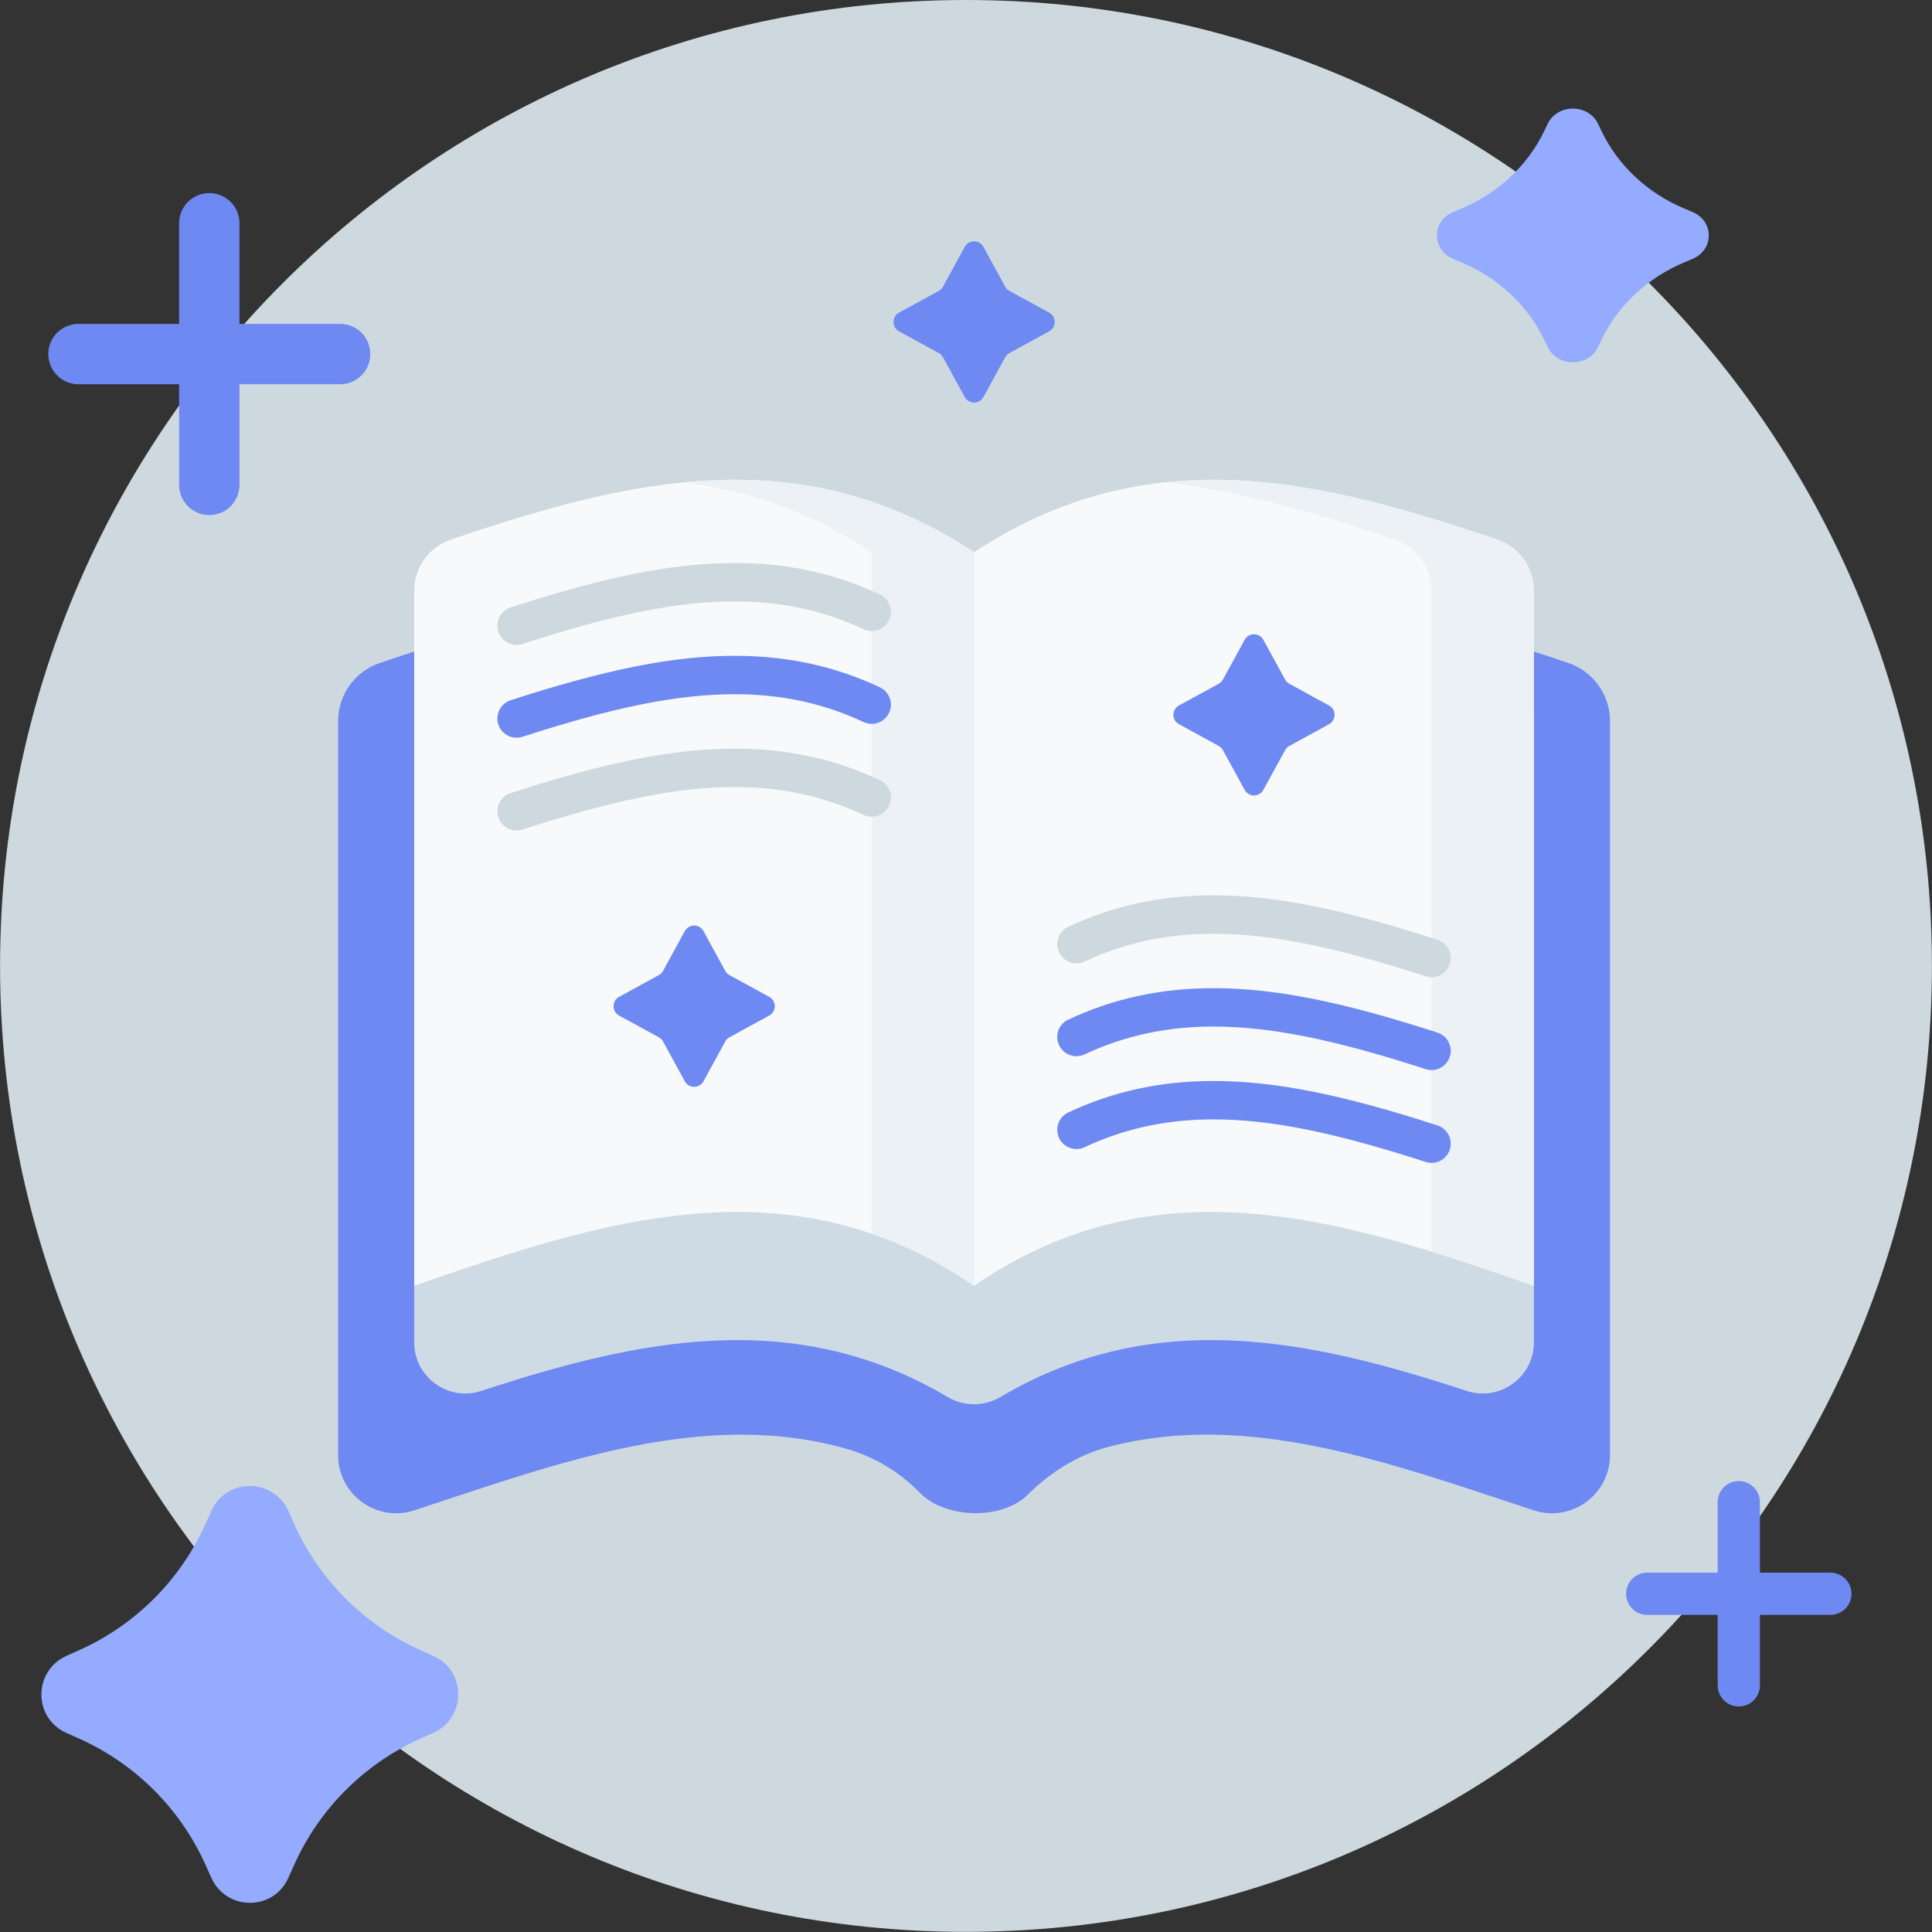<svg width="120" height="120" viewBox="0 0 120 120" fill="none" xmlns="http://www.w3.org/2000/svg">
<rect x="0" y="0" width="120" height="120" fill="#333333" stroke="none"/>
<g id="BRINGING-STORIES-TO-LIFE 1" clip-path="url(#clip0_2136_8060)">
<path id="Vector" d="M59.999 119.991C93.134 119.991 119.995 93.13 119.995 59.995C119.995 26.861 93.134 0 59.999 0C26.865 0 0.004 26.861 0.004 59.995C0.004 93.13 26.865 119.991 59.999 119.991Z" fill="#CDD9DF"/>
<path id="Vector_2" d="M14.875 13.867C14.875 12.832 14.036 11.992 13 11.992C11.964 11.992 11.125 12.832 11.125 13.867V30.117C11.125 31.153 11.964 31.992 13 31.992C14.036 31.992 14.875 31.153 14.875 30.117V13.867Z" fill="#6E89F1"/>
<path id="Vector_3" d="M21.125 23.867C22.16 23.867 23 23.028 23 21.992C23 20.957 22.16 20.117 21.125 20.117H4.875C3.839 20.117 3 20.957 3 21.992C3 23.028 3.839 23.867 4.875 23.867H21.125Z" fill="#6E89F1"/>
<path id="Vector_4" d="M109.312 93.305C109.312 92.58 108.725 91.992 108 91.992C107.275 91.992 106.688 92.58 106.688 93.305V104.68C106.688 105.405 107.275 105.992 108 105.992C108.725 105.992 109.312 105.405 109.312 104.68V93.305Z" fill="#6E89F1"/>
<path id="Vector_5" d="M113.688 100.305C114.412 100.305 115 99.717 115 98.992C115 98.267 114.412 97.68 113.688 97.68H102.312C101.588 97.68 101 98.267 101 98.992C101 99.717 101.588 100.305 102.312 100.305H113.688Z" fill="#6E89F1"/>
<path id="Vector_6" d="M90.267 16.085L90.772 16.296C93.05 17.253 94.876 18.957 95.901 21.084L96.128 21.554C96.736 22.82 98.649 22.82 99.258 21.554L99.484 21.084C100.51 18.957 102.336 17.253 104.614 16.296L105.118 16.085C106.474 15.517 106.474 13.731 105.118 13.163L104.614 12.952C102.336 11.995 100.51 10.29 99.484 8.164L99.258 7.694C98.649 6.428 96.736 6.428 96.128 7.694L95.901 8.164C94.876 10.29 93.05 11.995 90.772 12.952L90.267 13.163C88.911 13.731 88.911 15.517 90.267 16.085Z" fill="#95ABFF"/>
<path id="Vector_7" d="M4.132 107.638L4.907 107.984C8.413 109.554 11.206 112.347 12.776 115.853L13.122 116.628C14.06 118.707 16.996 118.707 17.913 116.628L18.26 115.853C19.829 112.347 22.622 109.554 26.129 107.984L26.903 107.638C28.983 106.7 28.983 103.764 26.903 102.847L26.129 102.5C22.622 100.931 19.829 98.138 18.26 94.631L17.913 93.856C16.975 91.777 14.04 91.777 13.122 93.856L12.776 94.631C11.206 98.138 8.413 100.931 4.907 102.5L4.132 102.847C2.052 103.785 2.052 106.72 4.132 107.638Z" fill="#95ABFF"/>
<path id="Vector_8" d="M97.422 41.184C84.883 36.924 72.794 33.966 60.5 42.073C48.206 33.966 36.117 36.924 23.578 41.184C22.037 41.708 21 43.158 21 44.789V90.378C21 92.835 23.402 94.577 25.736 93.809C34.754 90.843 43.669 87.504 52.498 89.964C54.257 90.454 55.859 91.407 57.13 92.717C58.698 94.333 62.225 94.434 63.827 92.845C65.229 91.454 66.915 90.377 68.824 89.875C77.548 87.582 86.355 90.879 95.263 93.809C97.597 94.577 100 92.835 100 90.378V44.789C100 43.158 98.963 41.708 97.422 41.184Z" fill="#6E89F1"/>
<path id="Vector_9" d="M93.004 41.473C81.965 37.723 71.322 35.119 60.5 42.255C49.677 35.119 39.034 37.723 27.996 41.473C26.639 41.934 25.727 43.211 25.727 44.646V83.373C25.727 85.54 27.845 87.068 29.903 86.391C39.685 83.174 49.329 81.14 58.864 86.772C59.875 87.369 61.125 87.369 62.136 86.772C71.671 81.14 81.315 83.174 91.096 86.391C93.154 87.068 95.273 85.54 95.273 83.373V44.646C95.273 43.211 94.36 41.934 93.004 41.473Z" fill="#CFDBE4"/>
<path id="Vector_10" d="M95.273 79.86C83.494 75.755 71.921 72.028 60.5 79.86V34.3C71.323 27.164 81.965 29.768 93.004 33.518C94.361 33.979 95.273 35.255 95.273 36.691V79.86Z" fill="#F7F9FA"/>
<path id="Vector_11" d="M93.003 33.52C85.978 31.133 79.113 29.211 72.26 29.968C77.011 30.443 81.79 31.87 86.645 33.52C88.001 33.981 88.914 35.258 88.914 36.693V77.742C91.027 78.393 93.146 79.121 95.272 79.862V36.693C95.272 35.258 94.36 33.981 93.003 33.52Z" fill="#ECF1F5"/>
<path id="Vector_12" d="M25.727 79.86C37.506 75.755 49.079 72.028 60.5 79.86V34.3C49.677 27.164 39.034 29.768 27.996 33.518C26.639 33.979 25.727 35.255 25.727 36.691V79.86Z" fill="#F7F9FA"/>
<path id="Vector_13" d="M42.379 29.966C46.294 30.399 50.205 31.706 54.139 34.3V76.628C56.264 77.357 58.384 78.41 60.498 79.86V34.3C54.435 30.303 48.429 29.362 42.379 29.966Z" fill="#ECF1F5"/>
<path id="Vector_14" d="M32.085 40.055C31.582 40.055 31.114 39.734 30.951 39.23C30.748 38.604 31.091 37.931 31.717 37.728C37.682 35.794 41.846 34.969 45.64 34.969C48.894 34.969 51.84 35.608 54.648 36.922C55.244 37.201 55.501 37.911 55.222 38.508C54.942 39.104 54.233 39.361 53.636 39.081C51.153 37.918 48.537 37.353 45.64 37.353C42.11 37.353 38.166 38.144 32.453 39.996C32.331 40.036 32.206 40.055 32.085 40.055Z" fill="#CDD9DF"/>
<path id="Vector_15" d="M32.085 45.82C31.582 45.82 31.114 45.5 30.951 44.996C30.748 44.369 31.091 43.697 31.717 43.494C37.682 41.56 41.846 40.734 45.64 40.734C48.894 40.734 51.84 41.373 54.648 42.688C55.244 42.967 55.501 43.677 55.222 44.273C54.942 44.87 54.233 45.126 53.636 44.847C51.153 43.684 48.537 43.119 45.64 43.119C42.11 43.119 38.166 43.909 32.453 45.762C32.331 45.802 32.206 45.82 32.085 45.82Z" fill="#6E89F1"/>
<path id="Vector_16" d="M32.085 51.586C31.582 51.586 31.114 51.266 30.951 50.761C30.748 50.135 31.091 49.463 31.717 49.26C37.682 47.325 41.846 46.5 45.64 46.5C48.894 46.5 51.84 47.139 54.648 48.453C55.244 48.733 55.501 49.442 55.222 50.039C54.942 50.635 54.233 50.892 53.636 50.613C51.153 49.45 48.537 48.884 45.64 48.884C42.11 48.884 38.166 49.675 32.453 51.528C32.331 51.567 32.206 51.586 32.085 51.586Z" fill="#CDD9DF"/>
<path id="Vector_17" d="M88.916 60.697C88.794 60.697 88.67 60.679 88.548 60.639C82.834 58.786 78.89 57.996 75.36 57.996C72.463 57.996 69.848 58.561 67.364 59.724C66.768 60.003 66.058 59.746 65.779 59.15C65.5 58.554 65.757 57.844 66.353 57.565C69.16 56.25 72.107 55.611 75.36 55.611C79.154 55.611 83.318 56.437 89.283 58.371C89.909 58.574 90.253 59.246 90.049 59.873C89.886 60.377 89.419 60.697 88.916 60.697Z" fill="#CDD9DF"/>
<path id="Vector_18" d="M88.916 66.463C88.794 66.463 88.67 66.444 88.548 66.405C82.834 64.552 78.89 63.761 75.36 63.761C72.463 63.761 69.848 64.327 67.364 65.49C66.768 65.769 66.058 65.512 65.779 64.916C65.5 64.32 65.757 63.61 66.353 63.331C69.16 62.016 72.107 61.377 75.36 61.377C79.154 61.377 83.318 62.202 89.283 64.137C89.909 64.34 90.253 65.012 90.049 65.638C89.886 66.143 89.419 66.463 88.916 66.463Z" fill="#6E89F1"/>
<path id="Vector_19" d="M88.916 72.229C88.794 72.229 88.67 72.21 88.548 72.17C82.834 70.317 78.89 69.527 75.36 69.527C72.463 69.527 69.848 70.092 67.364 71.255C66.768 71.534 66.058 71.278 65.779 70.681C65.5 70.085 65.757 69.375 66.353 69.096C69.16 67.781 72.107 67.143 75.36 67.143C79.154 67.143 83.318 67.968 89.283 69.902C89.909 70.105 90.253 70.778 90.049 71.404C89.886 71.908 89.419 72.229 88.916 72.229Z" fill="#6E89F1"/>
<path id="Vector_20" d="M61.083 15.336L62.433 17.805C62.493 17.916 62.585 18.007 62.696 18.068L65.165 19.418C65.623 19.669 65.623 20.328 65.165 20.579L62.696 21.929C62.585 21.99 62.493 22.081 62.433 22.192L61.083 24.661C60.832 25.119 60.173 25.119 59.922 24.661L58.572 22.192C58.511 22.081 58.42 21.99 58.309 21.929L55.84 20.579C55.381 20.328 55.381 19.669 55.84 19.418L58.309 18.068C58.42 18.007 58.511 17.916 58.572 17.805L59.922 15.336C60.173 14.877 60.832 14.877 61.083 15.336Z" fill="#6E89F1"/>
<path id="Vector_21" d="M78.469 39.739L79.82 42.207C79.88 42.318 79.972 42.41 80.082 42.47L82.551 43.821C83.01 44.071 83.01 44.73 82.551 44.981L80.082 46.331C79.972 46.392 79.88 46.483 79.82 46.594L78.469 49.063C78.219 49.522 77.56 49.522 77.309 49.063L75.959 46.594C75.898 46.483 75.806 46.392 75.696 46.331L73.227 44.981C72.768 44.73 72.768 44.071 73.227 43.821L75.696 42.47C75.806 42.41 75.898 42.318 75.959 42.207L77.309 39.739C77.56 39.28 78.219 39.28 78.469 39.739Z" fill="#6E89F1"/>
<path id="Vector_22" d="M43.696 57.834L45.046 60.303C45.107 60.414 45.198 60.505 45.309 60.566L47.778 61.916C48.237 62.167 48.237 62.826 47.778 63.077L45.309 64.427C45.198 64.488 45.107 64.579 45.046 64.69L43.696 67.159C43.445 67.618 42.786 67.618 42.535 67.159L41.185 64.69C41.124 64.579 41.033 64.488 40.922 64.427L38.453 63.077C37.995 62.826 37.995 62.167 38.453 61.916L40.922 60.566C41.033 60.505 41.124 60.414 41.185 60.303L42.535 57.834C42.786 57.376 43.445 57.376 43.696 57.834Z" fill="#6E89F1"/>
</g>
<defs>
<clipPath id="clip0_2136_8060">
<rect width="120" height="120" fill="white"/>
</clipPath>
</defs>
</svg>
